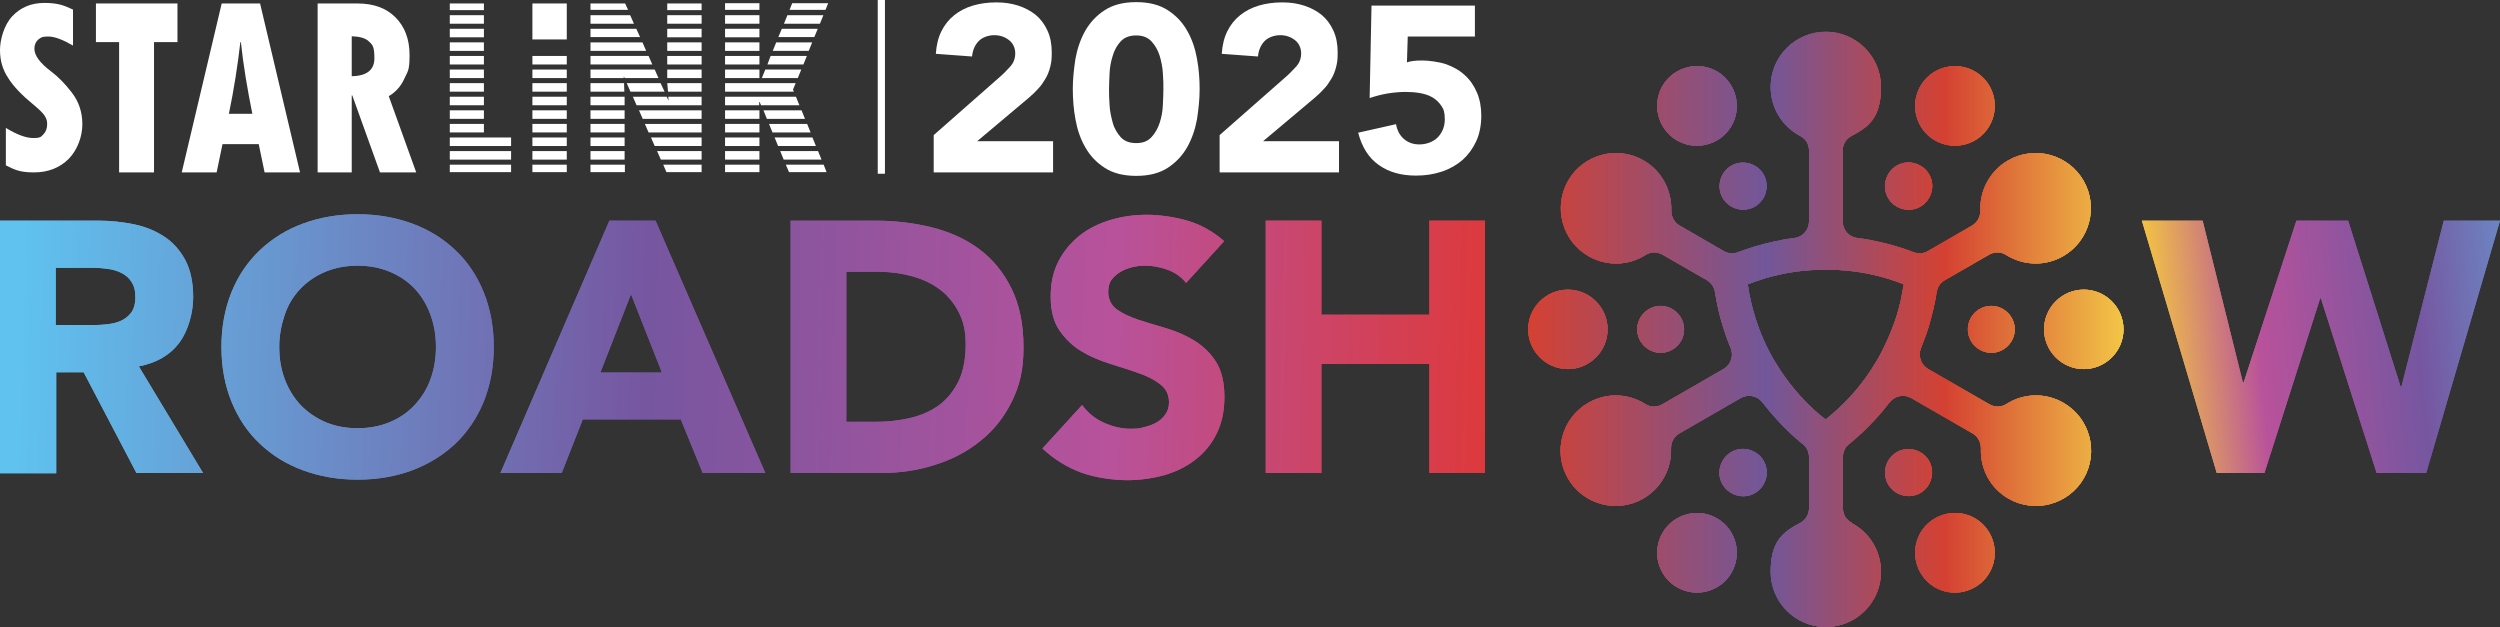 <?xml version="1.0" encoding="UTF-8"?>
<svg xmlns="http://www.w3.org/2000/svg" version="1.1" xmlns:xlink="http://www.w3.org/1999/xlink" viewBox="0 0 938.2 235.4">
  <rect x="0" y="0" width="938.2" height="235.4" fill="#333333" stroke="none"/>
  <!-- Generator: Adobe Illustrator 29.2.1, SVG Export Plug-In . SVG Version: 2.1.0 Build 116)  -->
  <defs>
    <style>
      .st0 {
        fill: url(#linear-gradient2);
      }

      .st1 {
        fill: url(#linear-gradient9);
      }

      .st1, .st2 {
        fill-rule: evenodd;
      }

      .st3 {
        fill: url(#linear-gradient10);
      }

      .st4 {
        fill: #fff;
      }

      .st5 {
        fill: url(#linear-gradient1);
      }

      .st6 {
        mix-blend-mode: soft-light;
      }

      .st7 {
        fill: url(#linear-gradient8);
      }

      .st8 {
        fill: url(#linear-gradient11);
      }

      .st9 {
        fill: none;
      }

      .st10 {
        fill: url(#linear-gradient16);
      }

      .st11 {
        clip-path: url(#clippath-1);
      }

      .st12 {
        isolation: isolate;
      }

      .st13 {
        fill: url(#linear-gradient12);
      }

      .st14 {
        fill: url(#linear-gradient4);
      }

      .st15 {
        fill: url(#linear-gradient14);
      }

      .st16 {
        fill: url(#linear-gradient5);
      }

      .st17 {
        fill: url(#linear-gradient3);
      }

      .st2 {
        fill: url(#linear-gradient7);
      }

      .st18 {
        fill: url(#linear-gradient15);
      }

      .st19 {
        fill: url(#linear-gradient17);
      }

      .st20 {
        fill: url(#linear-gradient6);
      }

      .st21 {
        fill: url(#linear-gradient13);
      }

      .st22 {
        fill: url(#linear-gradient);
      }

      .st23 {
        clip-path: url(#clippath);
      }
    </style>
    <linearGradient id="linear-gradient" x1="7.7" y1="106" x2="593.3" y2="90.8" gradientTransform="translate(0 235.9) scale(1 -1)" gradientUnits="userSpaceOnUse">
      <stop offset="0" stop-color="#5fc2ef"/>
      <stop offset=".4" stop-color="#7656a0"/>
      <stop offset=".7" stop-color="#b8529b"/>
      <stop offset="1" stop-color="#e63324"/>
    </linearGradient>
    <linearGradient id="linear-gradient1" x1="7.8" y1="109" x2="593.4" y2="93.8" gradientTransform="translate(0 235.9) scale(1 -1)" gradientUnits="userSpaceOnUse">
      <stop offset="0" stop-color="#5fc2ef"/>
      <stop offset=".4" stop-color="#7656a0"/>
      <stop offset=".7" stop-color="#b8529b"/>
      <stop offset="1" stop-color="#e63324"/>
    </linearGradient>
    <linearGradient id="linear-gradient2" x1="7.8" y1="111.1" x2="593.4" y2="96" gradientTransform="translate(0 235.9) scale(1 -1)" gradientUnits="userSpaceOnUse">
      <stop offset="0" stop-color="#5fc2ef"/>
      <stop offset=".4" stop-color="#7656a0"/>
      <stop offset=".7" stop-color="#b8529b"/>
      <stop offset="1" stop-color="#e63324"/>
    </linearGradient>
    <linearGradient id="linear-gradient3" x1="7.9" y1="113.6" x2="593.5" y2="98.4" gradientTransform="translate(0 235.9) scale(1 -1)" gradientUnits="userSpaceOnUse">
      <stop offset="0" stop-color="#5fc2ef"/>
      <stop offset=".4" stop-color="#7656a0"/>
      <stop offset=".7" stop-color="#b8529b"/>
      <stop offset="1" stop-color="#e63324"/>
    </linearGradient>
    <linearGradient id="linear-gradient4" x1="8" y1="116.6" x2="593.6" y2="101.4" gradientTransform="translate(0 235.9) scale(1 -1)" gradientUnits="userSpaceOnUse">
      <stop offset="0" stop-color="#5fc2ef"/>
      <stop offset=".4" stop-color="#7656a0"/>
      <stop offset=".7" stop-color="#b8529b"/>
      <stop offset="1" stop-color="#e63324"/>
    </linearGradient>
    <linearGradient id="linear-gradient5" x1="8" y1="118.9" x2="593.6" y2="103.7" gradientTransform="translate(0 235.9) scale(1 -1)" gradientUnits="userSpaceOnUse">
      <stop offset="0" stop-color="#5fc2ef"/>
      <stop offset=".4" stop-color="#7656a0"/>
      <stop offset=".7" stop-color="#b8529b"/>
      <stop offset="1" stop-color="#e63324"/>
    </linearGradient>
    <linearGradient id="linear-gradient6" x1="986.9" y1="118.3" x2="788.4" y2="99" gradientTransform="translate(0 235.9) scale(1 -1)" gradientUnits="userSpaceOnUse">
      <stop offset="0" stop-color="#5fc2ef"/>
      <stop offset=".4" stop-color="#7656a0"/>
      <stop offset=".7" stop-color="#b8529b"/>
      <stop offset=".9" stop-color="#f3c444"/>
    </linearGradient>
    <linearGradient id="linear-gradient7" x1="573.5" y1="112.3" x2="797" y2="112.3" gradientTransform="translate(0 235.9) scale(1 -1)" gradientUnits="userSpaceOnUse">
      <stop offset="0" stop-color="#d44132"/>
      <stop offset=".4" stop-color="#71579a"/>
      <stop offset=".7" stop-color="#d44132"/>
      <stop offset="1" stop-color="#f2c646"/>
    </linearGradient>
    <clipPath id="clippath">
      <path class="st9" d="M644.3,194.5c7.2,4.1,9.6,13.3,5.5,20.4-4.1,7.2-13.3,9.6-20.4,5.5-7.2-4.1-9.6-13.3-5.5-20.4,4.1-7.2,13.3-9.6,20.4-5.5M603.3,123.6c0,8.2-6.7,14.9-14.9,14.9s-14.9-6.7-14.9-14.9,6.7-14.9,14.9-14.9,14.9,6.7,14.9,14.9ZM644.3,52.7c-7.2,4.1-16.3,1.7-20.4-5.5-4.1-7.2-1.7-16.3,5.5-20.4,7.2-4.1,16.3-1.7,20.4,5.5,4.1,7.1,1.7,16.3-5.5,20.4ZM726.2,52.7c-7.2-4.1-9.6-13.3-5.5-20.4,4.1-7.2,13.3-9.6,20.4-5.5,7.2,4.1,9.6,13.3,5.5,20.4-4.1,7.1-13.3,9.6-20.4,5.5ZM767.1,123.6c0-8.2,6.7-14.9,14.9-14.9s14.9,6.7,14.9,14.9-6.7,14.9-14.9,14.9-14.9-6.7-14.9-14.9ZM726.2,194.5c7.2-4.1,16.3-1.7,20.4,5.5,4.1,7.1,1.7,16.3-5.5,20.4-7.2,4.1-16.3,1.7-20.4-5.5-4.1-7.1-1.7-16.3,5.5-20.4ZM658.6,169.7c4.2,2.4,5.7,7.8,3.2,12.1-2.4,4.2-7.8,5.7-12.1,3.2s-5.7-7.8-3.2-12.1,7.8-5.7,12.1-3.2ZM632,123.6c0,4.9-4,8.8-8.8,8.8s-8.8-4-8.8-8.8,4-8.8,8.8-8.8,8.8,4,8.8,8.8ZM658.6,77.5c-4.2,2.4-9.6,1-12.1-3.2-2.4-4.2-1-9.6,3.2-12.1,4.2-2.4,9.6-1,12.1,3.2,2.4,4.2,1,9.6-3.2,12.1ZM711.8,77.5c-4.2-2.4-5.7-7.8-3.2-12.1,2.4-4.2,7.8-5.7,12.1-3.2s5.7,7.8,3.2,12.1c-2.4,4.2-7.8,5.7-12.1,3.2ZM738.5,123.6c0-4.9,4-8.8,8.8-8.8s8.8,4,8.8,8.8-4,8.8-8.8,8.8-8.8-4-8.8-8.8ZM711.8,169.7c4.2-2.4,9.6-1,12.1,3.2,2.4,4.2,1,9.6-3.2,12.1-4.2,2.4-9.6,1-12.1-3.2-2.4-4.2-1-9.6,3.2-12.1ZM694.9,196.3c6.6,3.5,11,10.4,11,18.3,0,11.5-9.3,20.7-20.7,20.7s-20.7-9.3-20.7-20.7,4.5-14.9,11-18.3c2.1-1.1,3.4-3.2,3.4-5.6v-19.1c0-2-.8-3.7-2.3-4.9-3.5-2.8-6.8-6-9.9-9.4-1.8-2-3.6-4.1-5.3-6.3-1.9-2.5-5.4-3.2-8.2-1.6l-22.9,13.2c-2.1,1.2-3.2,3.3-3.2,5.7.3,7.4-3.5,14.8-10.4,18.8-9.9,5.7-22.6,2.3-28.3-7.6-5.7-9.9-2.3-22.6,7.6-28.3,6.9-4,15.1-3.5,21.4.4,2,1.3,4.5,1.3,6.5.1l22.9-13.2c2.8-1.6,3.9-5,2.7-7.9-1.1-2.5-2-5.1-2.8-7.7-1.4-4.4-2.4-8.9-3.1-13.3-.3-2-1.4-3.5-3.1-4.5l-16.5-9.5c-2.1-1.2-4.5-1.2-6.5.1-6.3,4-14.5,4.4-21.4.4-9.9-5.7-13.3-18.4-7.6-28.3,5.7-9.9,18.4-13.3,28.3-7.6,6.9,4,10.6,11.3,10.4,18.8,0,2.4,1.1,4.5,3.2,5.7l16.5,9.5c1.7,1,3.6,1.1,5.4.4,4.2-1.6,8.6-2.9,13.1-3.9,2.7-.6,5.3-1.1,8-1.4,3.2-.4,5.5-3.1,5.5-6.3v-26.5c0-2.4-1.2-4.5-3.4-5.6-6.6-3.5-11-10.4-11-18.3,0-11.5,9.3-20.7,20.7-20.7s20.7,9.3,20.7,20.7-4.5,14.9-11,18.3c-2.1,1.1-3.4,3.2-3.4,5.6v26.5c0,3.2,2.3,5.9,5.5,6.3,2.7.3,5.4.8,8,1.4,4.5,1,8.9,2.3,13.1,3.9,1.8.7,3.7.6,5.4-.4l16.5-9.5c2.1-1.2,3.2-3.3,3.2-5.7-.3-7.4,3.5-14.8,10.4-18.8,9.9-5.7,22.6-2.3,28.3,7.6,5.7,9.9,2.3,22.6-7.6,28.3-6.9,4-15.1,3.5-21.4-.4-2-1.3-4.5-1.3-6.5-.1l-16.5,9.5c-1.7,1-2.8,2.5-3.1,4.5-.7,4.5-1.8,8.9-3.1,13.3-.8,2.6-1.8,5.1-2.8,7.7-1.2,3,0,6.3,2.7,7.9l22.9,13.2c2.1,1.2,4.5,1.2,6.5-.1,6.3-4,14.5-4.4,21.4-.4,9.9,5.7,13.3,18.4,7.6,28.3-5.7,9.9-18.4,13.3-28.3,7.6-6.9-4-10.6-11.3-10.3-18.8,0-2.4-1.1-4.5-3.2-5.7l-22.9-13.2c-2.8-1.6-6.2-.9-8.2,1.6-1.7,2.2-3.4,4.3-5.3,6.3-3.1,3.4-6.4,6.5-9.9,9.3-1.5,1.2-2.3,2.9-2.3,4.9v19.1c0,2.4,1.2,4.5,3.4,5.6h0ZM714.5,106.7c-3.9-1.5-8-2.8-12.1-3.7-5.5-1.2-11.2-1.8-17.2-1.8s-11.7.6-17.2,1.8c-4.2.9-8.2,2.2-12.1,3.7.6,4.2,1.5,8.3,2.8,12.4,1.7,5.5,4,10.8,6.9,15.8h0c3,5.1,6.4,9.8,10.2,13.9,2.9,3.2,6,6.1,9.3,8.7,3.3-2.6,6.4-5.5,9.3-8.7,3.8-4.1,7.2-8.8,10.2-13.9,2.9-5.1,5.2-10.4,7-15.8,1.3-4.1,2.2-8.2,2.8-12.4h0Z"/>
    </clipPath>
    <linearGradient id="linear-gradient8" x1="573.5" y1="112.3" x2="797" y2="112.3" gradientTransform="translate(0 235.9) scale(1 -1)" gradientUnits="userSpaceOnUse">
      <stop offset="0" stop-color="#d44132"/>
      <stop offset=".4" stop-color="#71579a"/>
      <stop offset=".7" stop-color="#d44132"/>
      <stop offset="1" stop-color="#f2c646"/>
    </linearGradient>
    <linearGradient id="linear-gradient9" x1="573.5" y1="112.3" x2="797" y2="112.3" gradientTransform="translate(0 235.9) scale(1 -1)" gradientUnits="userSpaceOnUse">
      <stop offset="0" stop-color="#d44132"/>
      <stop offset=".4" stop-color="#71579a"/>
      <stop offset=".7" stop-color="#d44132"/>
      <stop offset="1" stop-color="#f2c646"/>
    </linearGradient>
    <clipPath id="clippath-1">
      <path class="st9" d="M644.3,194.5c7.2,4.1,9.6,13.3,5.5,20.4-4.1,7.2-13.3,9.6-20.4,5.5-7.2-4.1-9.6-13.3-5.5-20.4,4.1-7.2,13.3-9.6,20.4-5.5M603.3,123.6c0,8.2-6.7,14.9-14.9,14.9s-14.9-6.7-14.9-14.9,6.7-14.9,14.9-14.9,14.9,6.7,14.9,14.9ZM644.3,52.7c-7.2,4.1-16.3,1.7-20.4-5.5-4.1-7.2-1.7-16.3,5.5-20.4,7.2-4.1,16.3-1.7,20.4,5.5,4.1,7.1,1.7,16.3-5.5,20.4ZM726.2,52.7c-7.2-4.1-9.6-13.3-5.5-20.4,4.1-7.2,13.3-9.6,20.4-5.5,7.2,4.1,9.6,13.3,5.5,20.4-4.1,7.1-13.3,9.6-20.4,5.5ZM767.1,123.6c0-8.2,6.7-14.9,14.9-14.9s14.9,6.7,14.9,14.9-6.7,14.9-14.9,14.9-14.9-6.7-14.9-14.9ZM726.2,194.5c7.2-4.1,16.3-1.7,20.4,5.5,4.1,7.1,1.7,16.3-5.5,20.4-7.2,4.1-16.3,1.7-20.4-5.5-4.1-7.1-1.7-16.3,5.5-20.4ZM658.6,169.7c4.2,2.4,5.7,7.8,3.2,12.1-2.4,4.2-7.8,5.7-12.1,3.2s-5.7-7.8-3.2-12.1,7.8-5.7,12.1-3.2ZM632,123.6c0,4.9-4,8.8-8.8,8.8s-8.8-4-8.8-8.8,4-8.8,8.8-8.8,8.8,4,8.8,8.8ZM658.6,77.5c-4.2,2.4-9.6,1-12.1-3.2-2.4-4.2-1-9.6,3.2-12.1,4.2-2.4,9.6-1,12.1,3.2,2.4,4.2,1,9.6-3.2,12.1ZM711.8,77.5c-4.2-2.4-5.7-7.8-3.2-12.1,2.4-4.2,7.8-5.7,12.1-3.2s5.7,7.8,3.2,12.1c-2.4,4.2-7.8,5.7-12.1,3.2ZM738.5,123.6c0-4.9,4-8.8,8.8-8.8s8.8,4,8.8,8.8-4,8.8-8.8,8.8-8.8-4-8.8-8.8ZM711.8,169.7c4.2-2.4,9.6-1,12.1,3.2,2.4,4.2,1,9.6-3.2,12.1-4.2,2.4-9.6,1-12.1-3.2-2.4-4.2-1-9.6,3.2-12.1ZM694.9,196.3c6.6,3.5,11,10.4,11,18.3,0,11.5-9.3,20.7-20.7,20.7s-20.7-9.3-20.7-20.7,4.5-14.9,11-18.3c2.1-1.1,3.4-3.2,3.4-5.6v-19.1c0-2-.8-3.7-2.3-4.9-3.5-2.8-6.8-6-9.9-9.4-1.8-2-3.6-4.1-5.3-6.3-1.9-2.5-5.4-3.2-8.2-1.6l-22.9,13.2c-2.1,1.2-3.2,3.3-3.2,5.7.3,7.4-3.5,14.8-10.4,18.8-9.9,5.7-22.6,2.3-28.3-7.6-5.7-9.9-2.3-22.6,7.6-28.3,6.9-4,15.1-3.5,21.4.4,2,1.3,4.5,1.3,6.5.1l22.9-13.2c2.8-1.6,3.9-5,2.7-7.9-1.1-2.5-2-5.1-2.8-7.7-1.4-4.4-2.4-8.9-3.1-13.3-.3-2-1.4-3.5-3.1-4.5l-16.5-9.5c-2.1-1.2-4.5-1.2-6.5.1-6.3,4-14.5,4.4-21.4.4-9.9-5.7-13.3-18.4-7.6-28.3,5.7-9.9,18.4-13.3,28.3-7.6,6.9,4,10.6,11.3,10.4,18.8,0,2.4,1.1,4.5,3.2,5.7l16.5,9.5c1.7,1,3.6,1.1,5.4.4,4.2-1.6,8.6-2.9,13.1-3.9,2.7-.6,5.3-1.1,8-1.4,3.2-.4,5.5-3.1,5.5-6.3v-26.5c0-2.4-1.2-4.5-3.4-5.6-6.6-3.5-11-10.4-11-18.3,0-11.5,9.3-20.7,20.7-20.7s20.7,9.3,20.7,20.7-4.5,14.9-11,18.3c-2.1,1.1-3.4,3.2-3.4,5.6v26.5c0,3.2,2.3,5.9,5.5,6.3,2.7.3,5.4.8,8,1.4,4.5,1,8.9,2.3,13.1,3.9,1.8.7,3.7.6,5.4-.4l16.5-9.5c2.1-1.2,3.2-3.3,3.2-5.7-.3-7.4,3.5-14.8,10.4-18.8,9.9-5.7,22.6-2.3,28.3,7.6,5.7,9.9,2.3,22.6-7.6,28.3-6.9,4-15.1,3.5-21.4-.4-2-1.3-4.5-1.3-6.5-.1l-16.5,9.5c-1.7,1-2.8,2.5-3.1,4.5-.7,4.5-1.8,8.9-3.1,13.3-.8,2.6-1.8,5.1-2.8,7.7-1.2,3,0,6.3,2.7,7.9l22.9,13.2c2.1,1.2,4.5,1.2,6.5-.1,6.3-4,14.5-4.4,21.4-.4,9.9,5.7,13.3,18.4,7.6,28.3-5.7,9.9-18.4,13.3-28.3,7.6-6.9-4-10.6-11.3-10.3-18.8,0-2.4-1.1-4.5-3.2-5.7l-22.9-13.2c-2.8-1.6-6.2-.9-8.2,1.6-1.7,2.2-3.4,4.3-5.3,6.3-3.1,3.4-6.4,6.5-9.9,9.3-1.5,1.2-2.3,2.9-2.3,4.9v19.1c0,2.4,1.2,4.5,3.4,5.6h0ZM714.5,106.7c-3.9-1.5-8-2.8-12.1-3.7-5.5-1.2-11.2-1.8-17.2-1.8s-11.7.6-17.2,1.8c-4.2.9-8.2,2.2-12.1,3.7.6,4.2,1.5,8.3,2.8,12.4,1.7,5.5,4,10.8,6.9,15.8h0c3,5.1,6.4,9.8,10.2,13.9,2.9,3.2,6,6.1,9.3,8.7,3.3-2.6,6.4-5.5,9.3-8.7,3.8-4.1,7.2-8.8,10.2-13.9,2.9-5.1,5.2-10.4,7-15.8,1.3-4.1,2.2-8.2,2.8-12.4h0Z"/>
    </clipPath>
    <linearGradient id="linear-gradient10" x1="573.5" y1="112.3" x2="797" y2="112.3" gradientTransform="translate(0 235.9) scale(1 -1)" gradientUnits="userSpaceOnUse">
      <stop offset="0" stop-color="#d44132"/>
      <stop offset=".4" stop-color="#71579a"/>
      <stop offset=".7" stop-color="#d44132"/>
      <stop offset="1" stop-color="#f2c646"/>
    </linearGradient>
    <linearGradient id="linear-gradient11" x1="7.7" y1="106" x2="593.3" y2="90.8" gradientTransform="translate(0 235.9) scale(1 -1)" gradientUnits="userSpaceOnUse">
      <stop offset="0" stop-color="#5fc2ef"/>
      <stop offset=".4" stop-color="#7656a0"/>
      <stop offset=".7" stop-color="#b8529b"/>
      <stop offset="1" stop-color="#e63324"/>
    </linearGradient>
    <linearGradient id="linear-gradient12" x1="7.8" y1="109" x2="593.4" y2="93.8" gradientTransform="translate(0 235.9) scale(1 -1)" gradientUnits="userSpaceOnUse">
      <stop offset="0" stop-color="#5fc2ef"/>
      <stop offset=".4" stop-color="#7656a0"/>
      <stop offset=".7" stop-color="#b8529b"/>
      <stop offset="1" stop-color="#e63324"/>
    </linearGradient>
    <linearGradient id="linear-gradient13" x1="7.8" y1="111.1" x2="593.4" y2="96" gradientTransform="translate(0 235.9) scale(1 -1)" gradientUnits="userSpaceOnUse">
      <stop offset="0" stop-color="#5fc2ef"/>
      <stop offset=".4" stop-color="#7656a0"/>
      <stop offset=".7" stop-color="#b8529b"/>
      <stop offset="1" stop-color="#e63324"/>
    </linearGradient>
    <linearGradient id="linear-gradient14" x1="7.9" y1="113.6" x2="593.5" y2="98.4" gradientTransform="translate(0 235.9) scale(1 -1)" gradientUnits="userSpaceOnUse">
      <stop offset="0" stop-color="#5fc2ef"/>
      <stop offset=".4" stop-color="#7656a0"/>
      <stop offset=".7" stop-color="#b8529b"/>
      <stop offset="1" stop-color="#e63324"/>
    </linearGradient>
    <linearGradient id="linear-gradient15" x1="8" y1="116.6" x2="593.6" y2="101.4" gradientTransform="translate(0 235.9) scale(1 -1)" gradientUnits="userSpaceOnUse">
      <stop offset="0" stop-color="#5fc2ef"/>
      <stop offset=".4" stop-color="#7656a0"/>
      <stop offset=".7" stop-color="#b8529b"/>
      <stop offset="1" stop-color="#e63324"/>
    </linearGradient>
    <linearGradient id="linear-gradient16" x1="8" y1="118.9" x2="593.6" y2="103.7" gradientTransform="translate(0 235.9) scale(1 -1)" gradientUnits="userSpaceOnUse">
      <stop offset="0" stop-color="#5fc2ef"/>
      <stop offset=".4" stop-color="#7656a0"/>
      <stop offset=".7" stop-color="#b8529b"/>
      <stop offset="1" stop-color="#e63324"/>
    </linearGradient>
    <linearGradient id="linear-gradient17" x1="986.9" y1="118.3" x2="788.4" y2="99" gradientTransform="translate(0 235.9) scale(1 -1)" gradientUnits="userSpaceOnUse">
      <stop offset="0" stop-color="#5fc2ef"/>
      <stop offset=".4" stop-color="#7656a0"/>
      <stop offset=".7" stop-color="#b8529b"/>
      <stop offset=".9" stop-color="#f3c444"/>
    </linearGradient>
  </defs>
  <g class="st12">
    <g id="Layer_1">
      <path class="st22" d="M0,82.8h36.7c4.8,0,9.4.5,13.7,1.4,4.3.9,8.1,2.5,11.4,4.7,3.3,2.2,5.8,5.1,7.8,8.8,1.9,3.7,2.9,8.3,2.9,13.8s-1.7,12.4-5.2,17.1c-3.5,4.7-8.6,7.6-15.2,8.9l24.1,40h-25l-19.8-37.8h-10.3v37.9H0v-94.7H0ZM20.9,122h12.3c1.9,0,3.9,0,6-.2s4-.5,5.7-1.2c1.7-.7,3.1-1.7,4.2-3.1,1.1-1.4,1.7-3.4,1.7-6s-.5-4.3-1.5-5.8-2.2-2.5-3.8-3.3-3.3-1.3-5.2-1.5c-2-.3-3.9-.4-5.8-.4h-13.6v21.5h0Z"/>
      <path class="st5" d="M83.1,130.2c0-7.6,1.3-14.4,3.8-20.6s6.1-11.4,10.6-15.7c4.6-4.3,9.9-7.7,16.2-10s13.1-3.5,20.5-3.5,14.2,1.2,20.5,3.5c6.2,2.3,11.6,5.6,16.2,10,4.6,4.3,8.1,9.6,10.6,15.7,2.5,6.2,3.8,13,3.8,20.6s-1.3,14.4-3.8,20.6c-2.5,6.1-6.1,11.4-10.6,15.7-4.6,4.3-9.9,7.6-16.2,10-6.2,2.3-13.1,3.5-20.5,3.5s-14.2-1.2-20.5-3.5c-6.2-2.3-11.6-5.6-16.2-10-4.6-4.3-8.1-9.6-10.6-15.7-2.5-6.1-3.8-13-3.8-20.6ZM104.8,130.2c0,4.5.7,8.5,2.1,12.2,1.4,3.7,3.4,6.9,5.9,9.6,2.6,2.7,5.7,4.8,9.3,6.4,3.6,1.5,7.6,2.3,12.1,2.3s8.5-.8,12.1-2.3c3.6-1.5,6.7-3.6,9.3-6.4s4.6-5.9,5.9-9.6c1.4-3.7,2.1-7.8,2.1-12.2s-.7-8.4-2.1-12.2-3.4-7-5.9-9.7c-2.6-2.7-5.7-4.8-9.3-6.3s-7.6-2.3-12.1-2.3-8.5.8-12.1,2.3c-3.6,1.5-6.7,3.6-9.3,6.3-2.6,2.7-4.6,5.9-5.9,9.7s-2.1,7.8-2.1,12.2Z"/>
      <path class="st0" d="M228.8,82.8h17.2l41.2,94.7h-23.5l-8.2-20.1h-36.8l-7.9,20.1h-23l40.9-94.7ZM236.8,110.4l-11.5,29.4h23.1l-11.6-29.4Z"/>
      <path class="st17" d="M296.7,82.8h31.3c7.6,0,14.8.8,21.6,2.5s12.8,4.4,17.9,8.2c5.1,3.8,9.1,8.7,12.1,14.8,3,6.1,4.5,13.4,4.5,22.1s-1.5,14.4-4.4,20.3-6.8,10.8-11.7,14.7c-4.9,4-10.6,7-17,9-6.4,2.1-13.1,3.1-20.2,3.1h-34.1v-94.7h0ZM317.6,158.3h10.8c4.8,0,9.3-.5,13.4-1.5,4.1-1,7.7-2.6,10.8-4.9,3-2.3,5.4-5.3,7.2-9,1.7-3.7,2.6-8.2,2.6-13.6s-.9-8.7-2.6-12.1-4.1-6.3-7-8.5c-2.9-2.2-6.4-3.9-10.4-5-4-1.1-8.1-1.7-12.5-1.7h-12.3v56.2h0Z"/>
      <path class="st14" d="M445,106c-1.7-2.1-4-3.7-6.9-4.8-2.9-1-5.6-1.5-8.2-1.5s-3.1.2-4.7.5c-1.6.4-3.1.9-4.5,1.7-1.4.8-2.6,1.8-3.5,3s-1.3,2.8-1.3,4.6c0,2.8,1.1,5,3.2,6.6,2.1,1.5,4.8,2.8,8.1,3.9s6.8,2.1,10.5,3.2,7.2,2.6,10.5,4.6c3.2,2,6,4.6,8.1,7.9,2.1,3.3,3.2,7.7,3.2,13.2s-1,9.9-2.9,13.8-4.6,7.2-8,9.8c-3.3,2.6-7.2,4.5-11.6,5.8-4.4,1.2-9.1,1.9-14,1.9s-11.9-.9-17.1-2.8-10.2-4.9-14.7-9.1l14.9-16.3c2.1,2.9,4.8,5.1,8.1,6.6s6.6,2.3,10.1,2.3,3.4-.2,5.1-.6c1.7-.4,3.3-1,4.7-1.8,1.4-.8,2.5-1.8,3.3-3.1.9-1.2,1.3-2.7,1.3-4.4,0-2.9-1.1-5.1-3.3-6.8s-4.9-3.1-8.2-4.2c-3.3-1.2-6.9-2.3-10.7-3.5-3.8-1.2-7.4-2.7-10.7-4.7-3.3-2-6-4.6-8.2-7.8s-3.3-7.4-3.3-12.7,1-9.5,3-13.4c2-3.8,4.7-7,8-9.6,3.3-2.6,7.2-4.5,11.6-5.8,4.4-1.3,8.9-1.9,13.5-1.9s10.5.8,15.5,2.3c5,1.5,9.5,4.1,13.5,7.6l-14.3,15.7h0Z"/>
      <path class="st16" d="M475,82.8h20.9v35.3h40.5v-35.3h20.9v94.7h-20.9v-40.9h-40.5v40.9h-20.9v-94.7h0Z"/>
      <path class="st20" d="M803.9,82.8h22.7l15.1,60.7h.3l19.8-60.7h19.4l19.7,62.3h.3l15.9-62.3h21.1l-27.7,94.7h-18.6l-20.9-65.5h-.3l-20.9,65.5h-17.9l-28.1-94.7h0Z"/>
      <path class="st2" d="M644.3,194.5c7.2,4.1,9.6,13.3,5.5,20.4-4.1,7.1-13.3,9.6-20.4,5.5-7.2-4.1-9.6-13.3-5.5-20.4,4.1-7.1,13.3-9.6,20.4-5.5M603.3,123.6c0,8.2-6.7,14.9-14.9,14.9s-14.9-6.7-14.9-14.9,6.7-14.9,14.9-14.9,14.9,6.7,14.9,14.9ZM644.3,52.7c-7.2,4.1-16.3,1.7-20.4-5.5-4.1-7.2-1.7-16.3,5.5-20.4,7.2-4.1,16.3-1.7,20.4,5.5,4.1,7.2,1.7,16.3-5.5,20.4ZM726.2,52.7c-7.2-4.1-9.6-13.3-5.5-20.4,4.1-7.1,13.3-9.6,20.4-5.5,7.2,4.1,9.6,13.3,5.5,20.4-4.1,7.2-13.3,9.6-20.4,5.5ZM767.1,123.6c0-8.2,6.7-14.9,14.9-14.9s14.9,6.7,14.9,14.9-6.7,14.9-14.9,14.9-14.9-6.7-14.9-14.9ZM726.2,194.5c7.2-4.1,16.3-1.7,20.4,5.5,4.1,7.1,1.7,16.3-5.5,20.4-7.2,4.1-16.3,1.7-20.4-5.5-4.1-7.1-1.7-16.3,5.5-20.4ZM658.6,169.7c4.2,2.4,5.7,7.8,3.2,12.1s-7.8,5.7-12.1,3.2-5.7-7.8-3.2-12.1,7.8-5.7,12.1-3.2ZM632,123.6c0,4.9-4,8.8-8.8,8.8s-8.8-4-8.8-8.8,4-8.8,8.8-8.8,8.8,4,8.8,8.8ZM658.6,77.5c-4.2,2.4-9.6,1-12.1-3.2-2.4-4.2-1-9.6,3.2-12.1,4.2-2.4,9.6-1,12.1,3.2,2.4,4.2,1,9.6-3.2,12.1ZM711.8,77.5c-4.2-2.4-5.7-7.8-3.2-12.1s7.8-5.7,12.1-3.2,5.7,7.8,3.2,12.1-7.8,5.7-12.1,3.2ZM738.5,123.6c0-4.9,4-8.8,8.8-8.8s8.8,4,8.8,8.8-4,8.8-8.8,8.8-8.8-4-8.8-8.8ZM711.8,169.7c4.2-2.4,9.6-1,12.1,3.2,2.4,4.2,1,9.6-3.2,12.1-4.2,2.4-9.6,1-12.1-3.2-2.4-4.2-1-9.6,3.2-12.1h0ZM694.9,196.3c6.6,3.5,11,10.4,11,18.3,0,11.4-9.3,20.7-20.7,20.7s-20.7-9.3-20.7-20.7,4.5-14.9,11-18.3c2.1-1.1,3.4-3.2,3.4-5.6v-19.1c0-2-.8-3.7-2.3-4.9-3.5-2.8-6.8-6-9.9-9.4-1.8-2-3.6-4.1-5.3-6.3-1.9-2.5-5.4-3.2-8.2-1.6l-22.9,13.2c-2.1,1.2-3.2,3.3-3.2,5.7.3,7.4-3.5,14.8-10.4,18.8-9.9,5.7-22.6,2.3-28.3-7.6-5.7-9.9-2.3-22.6,7.6-28.3,6.9-4,15.1-3.6,21.4.4,2,1.3,4.5,1.3,6.5.1l22.9-13.2c2.8-1.6,3.9-5,2.7-7.9-1.1-2.6-2-5.1-2.8-7.7-1.4-4.4-2.4-8.8-3.1-13.3-.3-1.9-1.4-3.5-3.1-4.5l-16.5-9.5c-2.1-1.2-4.5-1.2-6.5.1-6.3,4-14.5,4.4-21.4.4-9.9-5.7-13.3-18.4-7.6-28.3,5.7-9.9,18.4-13.3,28.3-7.6,6.9,4,10.6,11.3,10.4,18.8,0,2.4,1.1,4.5,3.2,5.7l16.5,9.6c1.7,1,3.6,1.1,5.4.4,4.2-1.6,8.6-2.9,13.1-3.9,2.7-.6,5.3-1.1,8-1.4,3.2-.4,5.5-3.1,5.5-6.3v-26.5c0-2.4-1.2-4.5-3.4-5.6-6.6-3.5-11-10.4-11-18.3,0-11.5,9.3-20.7,20.7-20.7s20.7,9.3,20.7,20.7-4.5,14.9-11,18.3c-2.1,1.1-3.4,3.2-3.4,5.6v26.5c0,3.2,2.3,5.9,5.5,6.3,2.7.3,5.4.8,8,1.4,4.5,1,8.9,2.3,13.1,3.9,1.8.7,3.7.6,5.4-.4l16.5-9.6c2.1-1.2,3.2-3.3,3.2-5.7-.3-7.4,3.5-14.8,10.4-18.8,9.9-5.7,22.6-2.3,28.3,7.6,5.7,9.9,2.3,22.6-7.6,28.3-6.9,4-15.1,3.6-21.4-.4-2-1.3-4.5-1.3-6.5-.1l-16.5,9.5c-1.7,1-2.8,2.5-3.1,4.5-.7,4.5-1.8,8.9-3.1,13.3-.8,2.6-1.8,5.1-2.8,7.7-1.2,2.9,0,6.3,2.7,7.9l22.9,13.2c2.1,1.2,4.5,1.2,6.5-.1,6.3-4,14.5-4.4,21.4-.4,9.9,5.7,13.3,18.4,7.6,28.3-5.7,9.9-18.4,13.3-28.3,7.6-6.9-4-10.6-11.3-10.3-18.8,0-2.4-1.1-4.5-3.2-5.7l-22.9-13.2c-2.8-1.6-6.2-.9-8.2,1.6-1.7,2.2-3.4,4.3-5.3,6.3-3.1,3.4-6.4,6.5-9.9,9.4-1.5,1.2-2.3,2.9-2.3,4.9v19.1c0,2.4,1.2,4.5,3.4,5.6h0ZM714.5,106.7c-3.9-1.6-8-2.8-12.1-3.7-5.5-1.2-11.2-1.8-17.2-1.8s-11.7.6-17.2,1.8c-4.2.9-8.2,2.2-12.1,3.7.6,4.2,1.5,8.3,2.8,12.4,1.7,5.5,4,10.8,6.9,15.8h0c3,5.1,6.4,9.8,10.2,13.9,2.9,3.2,6,6.1,9.3,8.6,3.3-2.6,6.4-5.5,9.3-8.6,3.8-4.1,7.2-8.8,10.2-13.9,2.9-5.1,5.2-10.4,7-15.8,1.3-4.1,2.2-8.2,2.8-12.4h0Z"/>
      <g class="st23">
        <rect class="st7" x="573.5" y="11.8" width="223.5" height="223.5"/>
      </g>
      <path class="st4" d="M350.4,50.7l24.9-21.9c1.3-1.1,2.5-2.4,3.8-3.8,1.3-1.4,1.9-3.1,1.9-5s-.8-3.8-2.4-5c-1.6-1.2-3.4-1.8-5.5-1.8s-4.5.8-5.9,2.3c-1.4,1.5-2.2,3.4-2.4,5.7l-13.6-1c.2-3.2.9-6.1,2.1-8.5,1.2-2.4,2.8-4.4,4.8-6s4.3-2.8,7-3.6c2.7-.8,5.6-1.2,8.8-1.2s5.6.4,8.2,1.2c2.5.8,4.7,2,6.6,3.5,1.9,1.6,3.3,3.5,4.4,5.9s1.6,5.1,1.6,8.2-.2,3.8-.6,5.5c-.4,1.6-1,3.1-1.8,4.4-.8,1.3-1.6,2.6-2.7,3.7-1,1.1-2.1,2.2-3.4,3.3l-19.5,16.4h28.5v11.7h-44.8v-14.1h0Z"/>
      <path class="st4" d="M402.6,33.4c0-3.7.4-7.5,1-11.4.7-3.8,1.9-7.3,3.7-10.5,1.8-3.1,4.2-5.7,7.3-7.7,3.1-2,7-3,11.8-3s8.7,1,11.8,3,5.5,4.5,7.3,7.7c1.8,3.1,3,6.6,3.7,10.5.7,3.8,1,7.6,1,11.4s-.4,7.5-1,11.4c-.7,3.8-1.9,7.3-3.7,10.5-1.8,3.1-4.2,5.7-7.3,7.7-3.1,2-7,3-11.8,3s-8.7-1-11.8-3c-3.1-2-5.5-4.5-7.3-7.7-1.8-3.1-3-6.6-3.7-10.5-.7-3.8-1-7.6-1-11.4ZM416.2,33.4c0,1.7,0,3.6.2,6,.1,2.3.6,4.5,1.2,6.7s1.7,3.9,3,5.4c1.4,1.5,3.3,2.2,5.8,2.2s4.3-.7,5.7-2.2c1.4-1.5,2.4-3.3,3.1-5.4.7-2.1,1.1-4.3,1.2-6.7.1-2.3.2-4.3.2-6s0-3.6-.2-5.9c-.1-2.3-.6-4.5-1.2-6.6-.7-2.1-1.7-3.9-3.1-5.4-1.4-1.5-3.3-2.2-5.7-2.2s-4.4.7-5.8,2.2c-1.4,1.5-2.4,3.3-3,5.4-.7,2.1-1.1,4.4-1.2,6.6-.1,2.3-.2,4.3-.2,5.9Z"/>
      <path class="st4" d="M457.7,50.7l24.9-21.9c1.3-1.1,2.5-2.4,3.8-3.8,1.3-1.4,1.9-3.1,1.9-5s-.8-3.8-2.4-5c-1.6-1.2-3.4-1.8-5.5-1.8s-4.5.8-5.9,2.3c-1.4,1.5-2.2,3.4-2.4,5.7l-13.6-1c.2-3.2.9-6.1,2.1-8.5,1.2-2.4,2.8-4.4,4.8-6s4.3-2.8,7-3.6c2.7-.8,5.6-1.2,8.8-1.2s5.6.4,8.2,1.2c2.5.8,4.7,2,6.6,3.5,1.9,1.6,3.3,3.5,4.4,5.9s1.6,5.1,1.6,8.2-.2,3.8-.6,5.5c-.4,1.6-1,3.1-1.8,4.4-.8,1.3-1.6,2.6-2.7,3.7-1,1.1-2.1,2.2-3.4,3.3l-19.5,16.4h28.5v11.7h-44.8v-14.1h0Z"/>
      <path class="st4" d="M553.8,13.7h-25.5l-.3,9.7c1.4-.5,3.3-.7,5.7-.7s6.3.5,9,1.4c2.7,1,5.1,2.3,7,4.1,2,1.8,3.5,4,4.6,6.6,1.1,2.6,1.6,5.5,1.6,8.7s-.6,6.7-1.9,9.5-3,5.1-5.1,7c-2.2,1.9-4.8,3.4-7.8,4.4-3,1-6.2,1.5-9.7,1.5-5.6,0-10.2-1.3-14-4s-6.3-6.7-7.7-12.1l14.2-3.2c.4,2.2,1.3,4.1,2.9,5.5s3.5,2.1,5.9,2.1,5.2-.9,6.9-2.7c1.7-1.8,2.6-4,2.6-6.7s-.4-3.8-1.3-5.1c-.9-1.3-2-2.4-3.4-3.2-1.4-.8-3-1.3-4.8-1.6s-3.5-.4-5.3-.4-4.5.2-6.8.6c-2.3.4-4.5,1-6.6,1.7l.7-34.7h38.8v11.7h0Z"/>
      <rect class="st4" x="272.1" y="61.8" width="12.9" height="2.8"/>
      <rect class="st4" x="221.6" y="61.8" width="12.9" height="2.8"/>
      <polygon class="st4" points="263.3 64.6 263.3 61.8 248.9 61.8 250.1 64.6 263.3 64.6"/>
      <rect class="st4" x="199.8" y="61.8" width="12.9" height="2.8"/>
      <polygon class="st4" points="296.1 64.6 310.2 64.6 309.1 61.8 294.9 61.8 296.1 64.6"/>
      <rect class="st4" x="168.8" y="61.8" width="23" height="2.8"/>
      <path class="st4" d="M2.2,62.1v-14.1c4.1,2.5,7.5,3.8,10.3,3.8s2.9-.5,3.8-1.4c.9-.9,1.4-2.2,1.4-3.8s-.4-2.3-1.1-3.4c-.8-1.1-2.1-2.3-3.9-3.8-4.4-3.6-7.7-7-9.6-10.1C1,26.2,0,22.7,0,18.8S1.5,9.4,4.6,6.1C7.7,2.8,11.7,1.1,16.6,1.1s7.2.8,10.8,2.5v13.5c-3.8-2.2-6.9-3.4-9.3-3.4s-2.8.4-3.8,1.2c-.9.8-1.4,2-1.4,3.4,0,2.5,2.1,5.4,6.4,8.6,2.5,1.9,5.1,4.5,7.7,7.9,2.6,3.4,3.9,7.3,3.9,11.8s-1.7,9.5-5.1,13c-3.4,3.4-7.8,5.1-13,5.1s-7.2-.9-10.7-2.7"/>
      <polygon class="st4" points="36 1.3 66.6 1.3 66.6 15.8 57.8 15.8 57.8 64.7 44.7 64.7 44.7 15.8 36 15.8 36 1.3"/>
      <path class="st4" d="M94.7,42.7c-1.9-9.4-3.4-18.4-4.3-26.9h-.2c-1,8.8-2.4,17.7-4.3,26.9h8.8ZM112.7,64.7h-13.4l-2.2-10.6h-13.6l-2.2,10.6h-13.1L83.2,1.3h14.4l15,63.4h0Z"/>
      <path class="st4" d="M132,13.5v15.1c5.7-.1,8.5-2.4,8.5-6.7s-.6-5-2-6.3c-1.3-1.3-3.5-1.9-6.6-2M119.1,1.3h15c6.1,0,10.8,1.7,14.3,5.2,3.5,3.5,5.3,8.2,5.3,14.2s-.7,6-2,8.9c-1.3,2.9-3.3,5-5.8,6.5l10.3,28.6h-13.6l-10.4-28.9h-.2v28.9h-12.8V1.3h0Z"/>
      <polygon class="st4" points="242.5 19.1 241.1 15.9 221.6 15.9 221.6 19.1 242.5 19.1"/>
      <polygon class="st4" points="240.2 13.9 238.8 10.8 221.6 10.8 221.6 13.9 240.2 13.9"/>
      <polygon class="st4" points="296.3 3.7 309.8 3.7 310.8 1.2 297.3 1.2 296.3 3.7"/>
      <rect class="st4" x="199.8" y="21" width="12.9" height="3.2"/>
      <rect class="st4" x="250.4" y="10.8" width="12.9" height="3.2"/>
      <polygon class="st4" points="221.6 21 221.6 24.2 244.8 24.2 243.4 21 221.6 21"/>
      <rect class="st4" x="250.4" y="21" width="12.9" height="3.2"/>
      <rect class="st4" x="250.4" y="15.9" width="12.9" height="3.2"/>
      <rect class="st4" x="199.8" y="36.3" width="12.9" height="3.2"/>
      <rect class="st4" x="199.8" y="51.6" width="12.9" height="3.2"/>
      <rect class="st4" x="199.8" y="56.7" width="12.9" height="3.2"/>
      <rect class="st4" x="199.8" y="41.4" width="12.9" height="3.2"/>
      <polygon class="st4" points="221.6 26.1 221.6 29.3 234.1 29.3 234.1 28.6 234.4 29.3 247.1 29.3 245.7 26.1 221.6 26.1"/>
      <rect class="st4" x="199.8" y="31.2" width="12.9" height="3.2"/>
      <rect class="st4" x="199.8" y="46.5" width="12.9" height="3.2"/>
      <rect class="st4" x="199.8" y="26.1" width="12.9" height="3.2"/>
      <polygon class="st4" points="237.9 8.9 236.5 5.7 221.6 5.7 221.6 8.9 237.9 8.9"/>
      <rect class="st4" x="250.4" y="5.7" width="12.9" height="3.2"/>
      <polygon class="st4" points="263.3 44.6 263.3 41.4 239.8 41.4 241.2 44.6 263.3 44.6"/>
      <polygon class="st4" points="221.6 39.5 234.4 39.5 234.4 36.5 234.4 36.3 221.6 36.3 221.6 39.5"/>
      <rect class="st4" x="272.1" y="1.2" width="12.9" height="2.5"/>
      <polygon class="st4" points="235.2 31.2 236.6 34.4 249.4 34.4 247.9 31.2 235.2 31.2"/>
      <polygon class="st4" points="244.3 51.6 245.7 54.8 263.3 54.8 263.3 51.6 244.3 51.6"/>
      <polygon class="st4" points="242 46.5 243.4 49.7 263.3 49.7 263.3 46.5 242 46.5"/>
      <rect class="st4" x="221.6" y="41.4" width="12.8" height="3.2"/>
      <polygon class="st4" points="234.3 34.4 234.2 31.2 221.6 31.2 221.6 34.4 234.3 34.4"/>
      <rect class="st4" x="221.6" y="51.6" width="12.8" height="3.2"/>
      <polygon class="st4" points="246.6 56.7 248 59.9 263.3 59.9 263.3 56.7 246.6 56.7"/>
      <rect class="st4" x="221.6" y="56.7" width="12.8" height="3.2"/>
      <rect class="st4" x="221.6" y="46.5" width="12.8" height="3.2"/>
      <rect class="st4" x="272.1" y="5.7" width="12.9" height="3.2"/>
      <rect class="st4" x="168.8" y="56.7" width="23" height="3.2"/>
      <rect class="st4" x="168.8" y="51.6" width="23" height="3.2"/>
      <polygon class="st4" points="292.8 56.7 294.1 59.9 308.3 59.9 307 56.7 292.8 56.7"/>
      <polygon class="st4" points="290.7 51.6 292 54.8 306.2 54.8 304.9 51.6 290.7 51.6"/>
      <rect class="st4" x="168.8" y="31.2" width="12.8" height="3.2"/>
      <rect class="st4" x="168.8" y="26.1" width="12.8" height="3.2"/>
      <polygon class="st4" points="288.6 46.5 289.9 49.7 304.2 49.7 302.9 46.5 288.6 46.5"/>
      <rect class="st4" x="168.8" y="46.5" width="12.8" height="3.2"/>
      <rect class="st4" x="168.8" y="41.4" width="12.8" height="3.2"/>
      <rect class="st4" x="168.8" y="36.3" width="12.8" height="3.2"/>
      <polygon class="st4" points="293.4 10.8 292.1 13.9 305.6 13.9 306.9 10.8 293.4 10.8"/>
      <polygon class="st4" points="291.3 15.9 290 19.1 303.5 19.1 304.8 15.9 291.3 15.9"/>
      <polygon class="st4" points="289.2 21 288 24.2 301.5 24.2 302.8 21 289.2 21"/>
      <polygon class="st4" points="295.5 5.7 294.2 8.9 307.7 8.9 309 5.7 295.5 5.7"/>
      <polygon class="st4" points="272.1 36.3 272.1 39.5 284.9 39.5 284.9 38.3 285.1 38.3 285.6 39.5 300 39.5 298.7 36.3 272.1 36.3"/>
      <polygon class="st4" points="287.2 26.1 285.9 29.3 299.4 29.3 300.7 26.1 287.2 26.1"/>
      <polygon class="st4" points="286.5 41.4 287.8 44.6 302.1 44.6 300.8 41.4 286.5 41.4"/>
      <polygon class="st4" points="298.6 31.2 272.1 31.2 272.1 34.4 297.9 34.4 297.6 33.6 298.6 31.2"/>
      <rect class="st4" x="272.1" y="21" width="12.9" height="3.2"/>
      <rect class="st4" x="250.4" y="26.1" width="12.9" height="3.2"/>
      <polygon class="st4" points="250.4 31.2 250.7 34.4 263.3 34.4 263.3 31.2 250.4 31.2"/>
      <rect class="st4" x="168.8" y="21" width="12.8" height="3.2"/>
      <polygon class="st4" points="250.8 36.3 250.9 37.8 250.2 36.3 237.5 36.3 238.9 39.5 263.3 39.5 263.3 36.3 250.8 36.3"/>
      <rect class="st4" x="272.1" y="41.4" width="12.9" height="3.2"/>
      <rect class="st4" x="272.1" y="51.6" width="12.9" height="3.2"/>
      <rect class="st4" x="272.1" y="56.7" width="12.9" height="3.2"/>
      <rect class="st4" x="272.1" y="46.5" width="12.9" height="3.2"/>
      <rect class="st4" x="272.1" y="26.1" width="12.9" height="3.2"/>
      <rect class="st4" x="168.8" y="5.7" width="12.8" height="3.2"/>
      <rect class="st4" x="168.8" y="1.3" width="12.8" height="2.5"/>
      <rect class="st4" x="168.8" y="10.8" width="12.8" height="3.2"/>
      <rect class="st4" x="168.8" y="15.9" width="12.8" height="3.2"/>
      <polygon class="st4" points="221.6 1.3 221.6 3.7 235.7 3.7 234.6 1.3 221.6 1.3"/>
      <rect class="st4" x="272.1" y="15.9" width="12.9" height="3.2"/>
      <rect class="st4" x="272.1" y="10.8" width="12.9" height="3.2"/>
      <rect class="st4" x="250.4" y="1.3" width="12.9" height="2.5"/>
      <rect class="st4" x="199.8" y="1.3" width="12.9" height="13.5"/>
      <rect class="st4" x="329.4" y="0" width="2.7" height="65.2"/>
      <path class="st1" d="M644.3,194.5c7.2,4.1,9.6,13.3,5.5,20.4-4.1,7.1-13.3,9.6-20.4,5.5-7.2-4.1-9.6-13.3-5.5-20.4,4.1-7.1,13.3-9.6,20.4-5.5M603.3,123.6c0,8.2-6.7,14.9-14.9,14.9s-14.9-6.7-14.9-14.9,6.7-14.9,14.9-14.9,14.9,6.7,14.9,14.9ZM644.3,52.7c-7.2,4.1-16.3,1.7-20.4-5.5-4.1-7.2-1.7-16.3,5.5-20.4,7.2-4.1,16.3-1.7,20.4,5.5,4.1,7.2,1.7,16.3-5.5,20.4ZM726.2,52.7c-7.2-4.1-9.6-13.3-5.5-20.4,4.1-7.1,13.3-9.6,20.4-5.5,7.2,4.1,9.6,13.3,5.5,20.4-4.1,7.2-13.3,9.6-20.4,5.5ZM767.1,123.6c0-8.2,6.7-14.9,14.9-14.9s14.9,6.7,14.9,14.9-6.7,14.9-14.9,14.9-14.9-6.7-14.9-14.9ZM726.2,194.5c7.2-4.1,16.3-1.7,20.4,5.5,4.1,7.1,1.7,16.3-5.5,20.4-7.2,4.1-16.3,1.7-20.4-5.5-4.1-7.1-1.7-16.3,5.5-20.4ZM658.6,169.7c4.2,2.4,5.7,7.8,3.2,12.1s-7.8,5.7-12.1,3.2-5.7-7.8-3.2-12.1,7.8-5.7,12.1-3.2ZM632,123.6c0,4.9-4,8.8-8.8,8.8s-8.8-4-8.8-8.8,4-8.8,8.8-8.8,8.8,4,8.8,8.8ZM658.6,77.5c-4.2,2.4-9.6,1-12.1-3.2-2.4-4.2-1-9.6,3.2-12.1,4.2-2.4,9.6-1,12.1,3.2,2.4,4.2,1,9.6-3.2,12.1ZM711.8,77.5c-4.2-2.4-5.7-7.8-3.2-12.1s7.8-5.7,12.1-3.2,5.7,7.8,3.2,12.1-7.8,5.7-12.1,3.2ZM738.5,123.6c0-4.9,4-8.8,8.8-8.8s8.8,4,8.8,8.8-4,8.8-8.8,8.8-8.8-4-8.8-8.8ZM711.8,169.7c4.2-2.4,9.6-1,12.1,3.2,2.4,4.2,1,9.6-3.2,12.1-4.2,2.4-9.6,1-12.1-3.2-2.4-4.2-1-9.6,3.2-12.1h0ZM694.9,196.3c6.6,3.5,11,10.4,11,18.3,0,11.4-9.3,20.7-20.7,20.7s-20.7-9.3-20.7-20.7,4.5-14.9,11-18.3c2.1-1.1,3.4-3.2,3.4-5.6v-19.1c0-2-.8-3.7-2.3-4.9-3.5-2.8-6.8-6-9.9-9.4-1.8-2-3.6-4.1-5.3-6.3-1.9-2.5-5.4-3.2-8.2-1.6l-22.9,13.2c-2.1,1.2-3.2,3.3-3.2,5.7.3,7.4-3.5,14.8-10.4,18.8-9.9,5.7-22.6,2.3-28.3-7.6-5.7-9.9-2.3-22.6,7.6-28.3,6.9-4,15.1-3.6,21.4.4,2,1.3,4.5,1.3,6.5.1l22.9-13.2c2.8-1.6,3.9-5,2.7-7.9-1.1-2.6-2-5.1-2.8-7.7-1.4-4.4-2.4-8.8-3.1-13.3-.3-1.9-1.4-3.5-3.1-4.5l-16.5-9.5c-2.1-1.2-4.5-1.2-6.5.1-6.3,4-14.5,4.4-21.4.4-9.9-5.7-13.3-18.4-7.6-28.3,5.7-9.9,18.4-13.3,28.3-7.6,6.9,4,10.6,11.3,10.4,18.8,0,2.4,1.1,4.5,3.2,5.7l16.5,9.6c1.7,1,3.6,1.1,5.4.4,4.2-1.6,8.6-2.9,13.1-3.9,2.7-.6,5.3-1.1,8-1.4,3.2-.4,5.5-3.1,5.5-6.3v-26.5c0-2.4-1.2-4.5-3.4-5.6-6.6-3.5-11-10.4-11-18.3,0-11.5,9.3-20.7,20.7-20.7s20.7,9.3,20.7,20.7-4.5,14.9-11,18.3c-2.1,1.1-3.4,3.2-3.4,5.6v26.5c0,3.2,2.3,5.9,5.5,6.3,2.7.3,5.4.8,8,1.4,4.5,1,8.9,2.3,13.1,3.9,1.8.7,3.7.6,5.4-.4l16.5-9.6c2.1-1.2,3.2-3.3,3.2-5.7-.3-7.4,3.5-14.8,10.4-18.8,9.9-5.7,22.6-2.3,28.3,7.6,5.7,9.9,2.3,22.6-7.6,28.3-6.9,4-15.1,3.6-21.4-.4-2-1.3-4.5-1.3-6.5-.1l-16.5,9.5c-1.7,1-2.8,2.5-3.1,4.5-.7,4.5-1.8,8.9-3.1,13.3-.8,2.6-1.8,5.1-2.8,7.7-1.2,2.9,0,6.3,2.7,7.9l22.9,13.2c2.1,1.2,4.5,1.2,6.5-.1,6.3-4,14.5-4.4,21.4-.4,9.9,5.7,13.3,18.4,7.6,28.3-5.7,9.9-18.4,13.3-28.3,7.6-6.9-4-10.6-11.3-10.3-18.8,0-2.4-1.1-4.5-3.2-5.7l-22.9-13.2c-2.8-1.6-6.2-.9-8.2,1.6-1.7,2.2-3.4,4.3-5.3,6.3-3.1,3.4-6.4,6.5-9.9,9.4-1.5,1.2-2.3,2.9-2.3,4.9v19.1c0,2.4,1.2,4.5,3.4,5.6h0ZM714.5,106.7c-3.9-1.6-8-2.8-12.1-3.7-5.5-1.2-11.2-1.8-17.2-1.8s-11.7.6-17.2,1.8c-4.2.9-8.2,2.2-12.1,3.7.6,4.2,1.5,8.3,2.8,12.4,1.7,5.5,4,10.8,6.9,15.8h0c3,5.1,6.4,9.8,10.2,13.9,2.9,3.2,6,6.1,9.3,8.6,3.3-2.6,6.4-5.5,9.3-8.6,3.8-4.1,7.2-8.8,10.2-13.9,2.9-5.1,5.2-10.4,7-15.8,1.3-4.1,2.2-8.2,2.8-12.4h0Z"/>
      <g class="st6">
        <g class="st11">
          <rect class="st3" x="573.5" y="11.8" width="223.5" height="223.5"/>
        </g>
        <path class="st8" d="M0,82.8h36.7c4.8,0,9.4.5,13.7,1.4,4.3.9,8.1,2.5,11.4,4.7,3.3,2.2,5.8,5.1,7.8,8.8,1.9,3.7,2.9,8.3,2.9,13.8s-1.7,12.4-5.2,17.1c-3.5,4.7-8.6,7.6-15.2,8.9l24.1,40h-25l-19.8-37.8h-10.3v37.9H0v-94.7H0ZM20.9,122h12.3c1.9,0,3.9,0,6-.2s4-.5,5.7-1.2c1.7-.7,3.1-1.7,4.2-3.1,1.1-1.4,1.7-3.4,1.7-6s-.5-4.3-1.5-5.8-2.2-2.5-3.8-3.3-3.3-1.3-5.2-1.5c-2-.3-3.9-.4-5.8-.4h-13.6v21.5h0Z"/>
        <path class="st13" d="M83.1,130.2c0-7.6,1.3-14.4,3.8-20.6s6.1-11.4,10.6-15.7c4.6-4.3,9.9-7.7,16.2-10s13.1-3.5,20.5-3.5,14.2,1.2,20.5,3.5c6.2,2.3,11.6,5.6,16.2,10,4.6,4.3,8.1,9.6,10.6,15.7,2.5,6.2,3.8,13,3.8,20.6s-1.3,14.4-3.8,20.6c-2.5,6.1-6.1,11.4-10.6,15.7-4.6,4.3-9.9,7.6-16.2,10-6.2,2.3-13.1,3.5-20.5,3.5s-14.2-1.2-20.5-3.5c-6.2-2.3-11.6-5.6-16.2-10-4.6-4.3-8.1-9.6-10.6-15.7-2.5-6.1-3.8-13-3.8-20.6ZM104.8,130.2c0,4.5.7,8.5,2.1,12.2,1.4,3.7,3.4,6.9,5.9,9.6,2.6,2.7,5.7,4.8,9.3,6.4,3.6,1.5,7.6,2.3,12.1,2.3s8.5-.8,12.1-2.3c3.6-1.5,6.7-3.6,9.3-6.4s4.6-5.9,5.9-9.6c1.4-3.7,2.1-7.8,2.1-12.2s-.7-8.4-2.1-12.2-3.4-7-5.9-9.7c-2.6-2.7-5.7-4.8-9.3-6.3s-7.6-2.3-12.1-2.3-8.5.8-12.1,2.3c-3.6,1.5-6.7,3.6-9.3,6.3-2.6,2.7-4.6,5.9-5.9,9.7s-2.1,7.8-2.1,12.2Z"/>
        <path class="st21" d="M228.8,82.8h17.2l41.2,94.7h-23.5l-8.2-20.1h-36.8l-7.9,20.1h-23l40.9-94.7ZM236.8,110.4l-11.5,29.4h23.1l-11.6-29.4Z"/>
        <path class="st15" d="M296.7,82.8h31.3c7.6,0,14.8.8,21.6,2.5s12.8,4.4,17.9,8.2c5.1,3.8,9.1,8.7,12.1,14.8,3,6.1,4.5,13.4,4.5,22.1s-1.5,14.4-4.4,20.3-6.8,10.8-11.7,14.7c-4.9,4-10.6,7-17,9-6.4,2.1-13.1,3.1-20.2,3.1h-34.1v-94.7h0ZM317.6,158.3h10.8c4.8,0,9.3-.5,13.4-1.5,4.1-1,7.7-2.6,10.8-4.9,3-2.3,5.4-5.3,7.2-9,1.7-3.7,2.6-8.2,2.6-13.6s-.9-8.7-2.6-12.1-4.1-6.3-7-8.5c-2.9-2.2-6.4-3.9-10.4-5-4-1.1-8.1-1.7-12.5-1.7h-12.3v56.2h0Z"/>
        <path class="st18" d="M445,106c-1.7-2.1-4-3.7-6.9-4.8-2.9-1-5.6-1.5-8.2-1.5s-3.1.2-4.7.5c-1.6.4-3.1.9-4.5,1.7-1.4.8-2.6,1.8-3.5,3s-1.3,2.8-1.3,4.6c0,2.8,1.1,5,3.2,6.6,2.1,1.5,4.8,2.8,8.1,3.9s6.8,2.1,10.5,3.2,7.2,2.6,10.5,4.6c3.2,2,6,4.6,8.1,7.9,2.1,3.3,3.2,7.7,3.2,13.2s-1,9.9-2.9,13.8-4.6,7.2-8,9.8c-3.3,2.6-7.2,4.5-11.6,5.8-4.4,1.2-9.1,1.9-14,1.9s-11.9-.9-17.1-2.8-10.2-4.9-14.7-9.1l14.9-16.3c2.1,2.9,4.8,5.1,8.1,6.6s6.6,2.3,10.1,2.3,3.4-.2,5.1-.6c1.7-.4,3.3-1,4.7-1.8,1.4-.8,2.5-1.8,3.3-3.1.9-1.2,1.3-2.7,1.3-4.4,0-2.9-1.1-5.1-3.3-6.8s-4.9-3.1-8.2-4.2c-3.3-1.2-6.9-2.3-10.7-3.5-3.8-1.2-7.4-2.7-10.7-4.7-3.3-2-6-4.6-8.2-7.8s-3.3-7.4-3.3-12.7,1-9.5,3-13.4c2-3.8,4.7-7,8-9.6,3.3-2.6,7.2-4.5,11.6-5.8,4.4-1.3,8.9-1.9,13.5-1.9s10.5.8,15.5,2.3c5,1.5,9.5,4.1,13.5,7.6l-14.3,15.7h0Z"/>
        <path class="st10" d="M475,82.8h20.9v35.3h40.5v-35.3h20.9v94.7h-20.9v-40.9h-40.5v40.9h-20.9v-94.7h0Z"/>
        <path class="st19" d="M803.9,82.8h22.7l15.1,60.7h.3l19.8-60.7h19.4l19.7,62.3h.3l15.9-62.3h21.1l-27.7,94.7h-18.6l-20.9-65.5h-.3l-20.9,65.5h-17.9l-28.1-94.7h0Z"/>
      </g>
    </g>
  </g>
</svg>